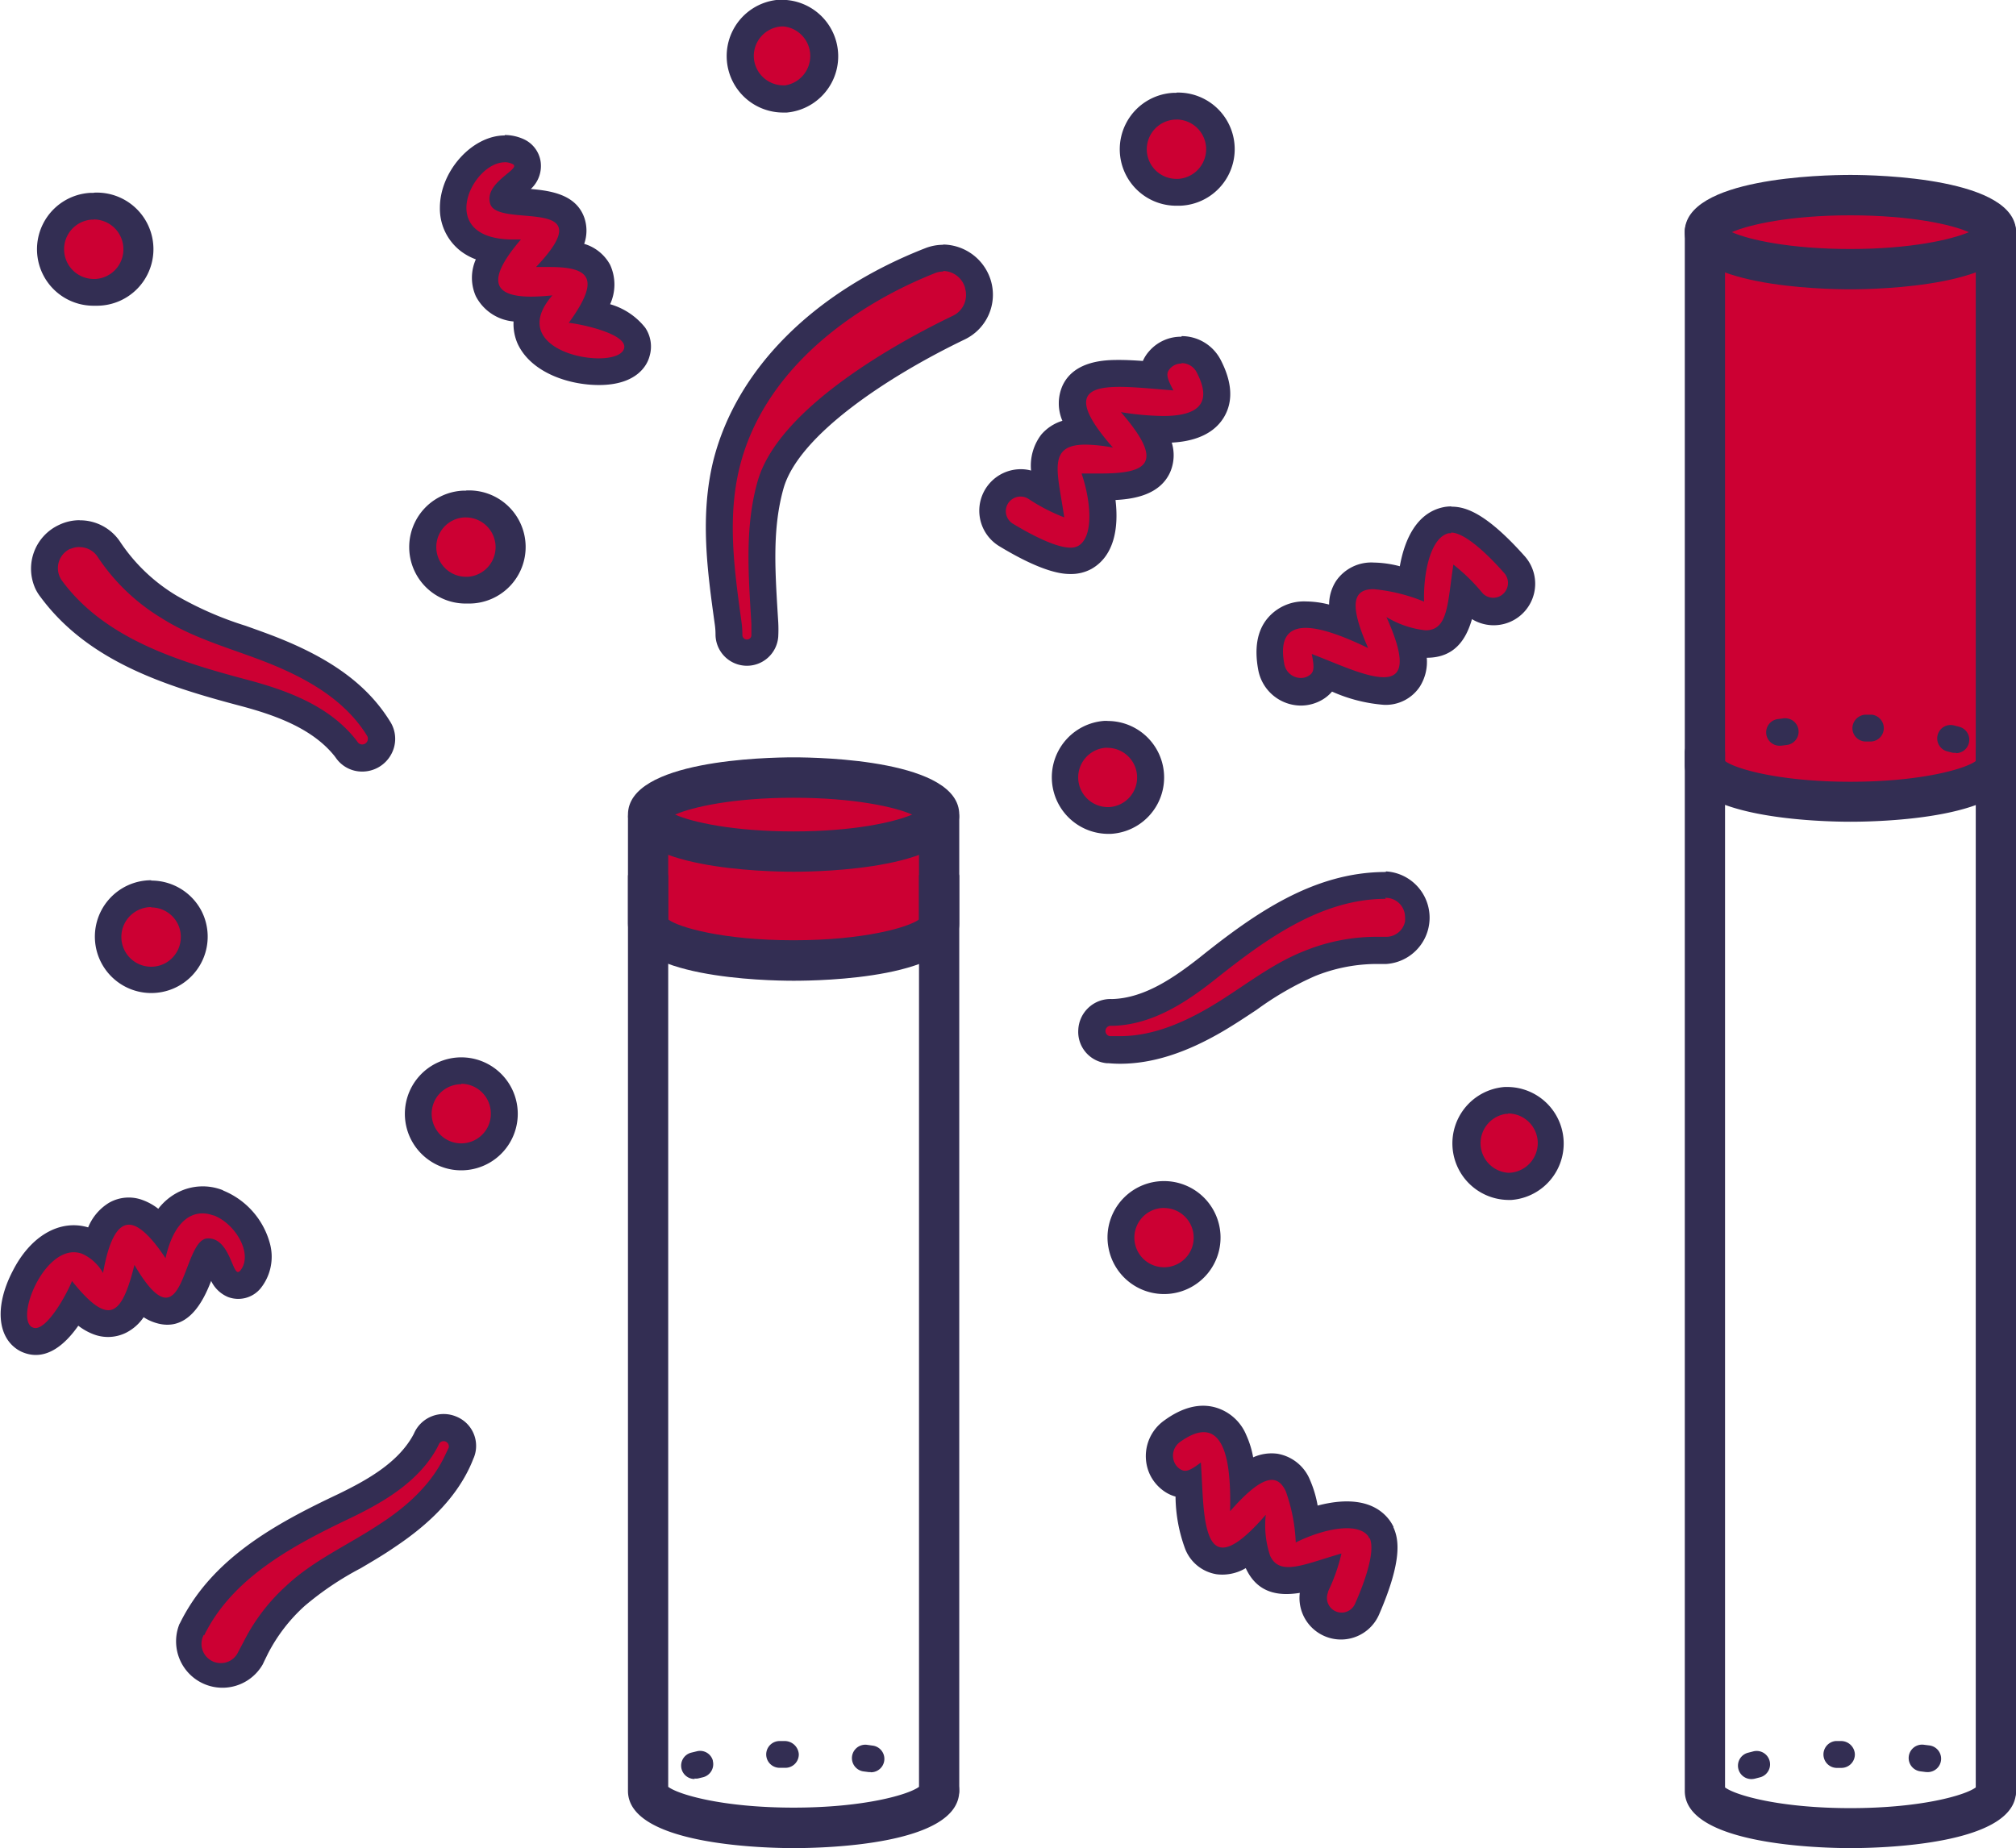 <?xml version="1.0" encoding="UTF-8"?> <svg xmlns="http://www.w3.org/2000/svg" id="Layer_1" data-name="Layer 1" viewBox="0 0 239.46 219.55"> <defs> <style>.cls-1{fill:#c03;}.cls-2{fill:#332e53;}</style> </defs> <path class="cls-1" d="M119.8,125.23c-9.55,0-17.28,2-17.28,4.4v12.69c0,2.43,7.73,4.4,17.28,4.4,8.61,0,15.73-1.6,17-3.7h.24v-13.4C137.08,127.2,129.34,125.23,119.8,125.23Z" transform="translate(-25.53 -32.86)"></path> <path class="cls-1" d="M245.32,128.65c14.14,0,17.28-3.8,17.28-3.8V59.05s-5.45-3-17.28-3c-12.08,0-17.28,3-17.28,3,0,2.07.07,59.42.07,65.8C228.11,124.85,232.21,128.65,245.32,128.65Z" transform="translate(-25.53 -32.86)"></path> <path class="cls-2" d="M263.34,247.32a1.52,1.52,0,0,1-1.51-1.52h0a1.59,1.59,0,0,1,.66-2.15,1.61,1.61,0,0,1,2.16.65,3.05,3.05,0,0,1,.35,1.36,1.66,1.66,0,0,1-1.58,1.67Zm-29.77-3.11a1.59,1.59,0,0,1-.41-3.13l.66-.17a1.59,1.59,0,0,1,.73,3.1l-.58.15a1.9,1.9,0,0,1-.4.05Zm20.69-.84-.63-.08a1.59,1.59,0,1,1,.41-3.16l.64.08a1.59,1.59,0,0,1-.21,3.17Zm-10.64-.49a1.6,1.6,0,0,1-.05-3.19h.64a1.64,1.64,0,0,1,1.64,1.55,1.6,1.6,0,0,1-1.55,1.64h-.68Z" transform="translate(-25.53 -32.86)"></path> <path class="cls-2" d="M245.32,252.41c-3.29,0-19.67-.33-19.67-6.79V122.32a2.39,2.39,0,0,1,4.78,0V245.2c1.21.92,6.46,2.46,14.89,2.46s13.68-1.54,14.89-2.46V122.32a2.39,2.39,0,0,1,4.78,0V245.65C265,252.11,248.61,252.41,245.32,252.41Z" transform="translate(-25.53 -32.86)"></path> <path class="cls-2" d="M228,125.39a1.63,1.63,0,0,1-1.58-1.67,2.84,2.84,0,0,1,.35-1.36,1.6,1.6,0,0,1,2.81,1.51h0a1.53,1.53,0,0,1-1.52,1.53Zm29.84-3.11a1.33,1.33,0,0,1-.4,0l-.58-.15a1.59,1.59,0,1,1,.73-3.1l.66.17a1.59,1.59,0,0,1,1.14,1.94,1.57,1.57,0,0,1-1.55,1.19Zm-20.9-.83a1.59,1.59,0,0,1-.21-3.17l.64-.08a1.59,1.59,0,0,1,.41,3.16l-.63.08Zm10.81-.5h-.64a1.59,1.59,0,0,1-1.55-1.64,1.63,1.63,0,0,1,1.64-1.55h.64a1.61,1.61,0,0,1,1.44,1.75,1.59,1.59,0,0,1-1.49,1.44Z" transform="translate(-25.53 -32.86)"></path> <path class="cls-2" d="M245.32,130.48c-3.29,0-19.67-.33-19.67-6.79V60.39a2.39,2.39,0,0,1,4.78,0v62.88c1.21.92,6.46,2.46,14.89,2.46s13.68-1.54,14.89-2.46V60.39a2.39,2.39,0,0,1,4.78,0v63.33C265,130.18,248.61,130.48,245.32,130.48Z" transform="translate(-25.53 -32.86)"></path> <path class="cls-2" d="M119.79,136.42c-3.28,0-19.67-.33-19.67-6.79s16.39-6.8,19.67-6.8,19.68.33,19.68,6.8S123.08,136.42,119.79,136.42Zm-14.07-6.79c2,.9,6.92,2,14.07,2s12-1.11,14.08-2c-2-.9-6.92-2-14.08-2S107.77,128.73,105.72,129.63Zm29.15.61Z" transform="translate(-25.53 -32.86)"></path> <path class="cls-2" d="M245.31,67.23c-3.28,0-19.67-.33-19.67-6.79s16.39-6.8,19.67-6.8S265,54,265,60.44,248.6,67.23,245.31,67.23Zm-14.07-6.79c2,.9,6.92,2,14.07,2s12-1.11,14.08-2c-2-.9-6.92-2-14.08-2S233.29,59.54,231.24,60.44Zm29.15.61Z" transform="translate(-25.53 -32.86)"></path> <path class="cls-2" d="M137.87,247.2a1.87,1.87,0,0,1-.49-3.71,1.84,1.84,0,0,1,1.72.71,2.65,2.65,0,0,1,.36,1.37,1.58,1.58,0,0,1-1.54,1.63Zm-29.83-3a1.59,1.59,0,0,1-.41-3.13l.66-.16A1.57,1.57,0,0,1,110.2,242v.05A1.6,1.6,0,0,1,109,244l-.58.14a1.36,1.36,0,0,1-.4,0Zm20.91-.82h-.22l-.62-.08a1.59,1.59,0,0,1,.41-3.16l.64.09a1.59,1.59,0,0,1-.21,3.17Zm-10.82-.51a1.59,1.59,0,0,1,0-3.18h.64a1.68,1.68,0,0,1,1.64,1.54,1.59,1.59,0,0,1-1.53,1.64h-.75Z" transform="translate(-25.53 -32.86)"></path> <path class="cls-2" d="M119.79,252.41c-3.28,0-19.67-.33-19.67-6.8V130a2.39,2.39,0,0,1,4.78,0V245.13c1.21.92,6.47,2.47,14.89,2.47s13.68-1.55,14.9-2.47V130a2.39,2.39,0,0,1,4.78,0V245.61C139.47,252.13,123.08,252.41,119.79,252.41Z" transform="translate(-25.53 -32.86)"></path> <path class="cls-2" d="M119.79,149.37c-3.28,0-19.67-.33-19.67-6.8v-5.63c0-1.32,4.77-1.32,4.78,0v5.15c1.21.92,6.47,2.47,14.89,2.47s13.68-1.55,14.9-2.47v-5.15c0-1.32,4.78-1.32,4.78,0v5.63C139.47,149.09,123.08,149.37,119.79,149.37Z" transform="translate(-25.53 -32.86)"></path> <path class="cls-1" d="M96.6,77c-3.08,0-7-1.25-8.22-4a4.46,4.46,0,0,1-.16-3.33c-1.28,0-3.94-.22-4.87-2.22-.67-1.46-.08-3.13.91-4.71A5.82,5.82,0,0,1,80,60.06a6,6,0,0,1,.36-6,6.34,6.34,0,0,1,5.11-3.48,3.81,3.81,0,0,1,1.62.35,2.21,2.21,0,0,1,1.13,1.45c.14,1.11-.67,1.79-1.46,2.44-.6.49-1.61,1.32-1.45,1.83.23.07,1.74.2,2.65.27,2.19.19,4.68.4,5.43,2.38.4,1.07.16,2.26-.82,3.75,1.71.16,3.28.65,4,2.06s.18,3.23-.81,5c1.86.44,4.23,1.25,5.12,2.6a2.4,2.4,0,0,1,.32,2.08C100.67,76.2,99.06,77,96.6,77Z" transform="translate(-25.53 -32.86)"></path> <path class="cls-2" d="M85.4,52.13a2.2,2.2,0,0,1,1,.21c1.23.56-3.45,2.15-2.64,4.74.93,3,13.65-1.13,5.44,7.5h1.64c4.87,0,6,1.46,2.25,6.63,1.55.16,7.1,1.35,6.56,3.08-.24.76-1.48,1.14-3,1.14-4,0-9.83-2.52-5.51-7.48-.83.09-1.67.14-2.5.15-4.78,0-5.21-2.15-1.24-6.79h-.91c-9.35,0-4.93-9.17-1-9.17m0-3.19c-3.89,0-7.71,4.26-7.71,8.59a6.37,6.37,0,0,0,2.45,5.13,6.86,6.86,0,0,0,1.82,1,5.39,5.39,0,0,0,0,4.38,5.6,5.6,0,0,0,4.48,3A5.86,5.86,0,0,0,87,73.66c1.55,3.41,6,4.94,9.67,4.94,4.5,0,5.73-2.36,6-3.38a4,4,0,0,0-.5-3.43A8.19,8.19,0,0,0,98,69a5.62,5.62,0,0,0,0-4.68,5.16,5.16,0,0,0-3.08-2.49,4.73,4.73,0,0,0,0-3.15c-1-2.74-4-3.16-6.34-3.37a3.71,3.71,0,0,0,1.17-3.22,3.49,3.49,0,0,0-2-2.69,5.48,5.48,0,0,0-2.28-.5Z" transform="translate(-25.53 -32.86)"></path> <path class="cls-1" d="M152.7,99.45c-1.73,0-4.31-1-7.66-3.06a3.34,3.34,0,1,1,3.27-5.82l.22.13c.48.31.94.58,1.37.83-.42-2.56-.62-4.61.61-6.06A4.69,4.69,0,0,1,154.22,84c-1.27-2-1.56-3.46-1-4.71.87-1.91,3.28-2.16,5.29-2.16,1.23,0,2.65.11,4.11.23a2.53,2.53,0,0,1,.64-1.8,3.43,3.43,0,0,1,2.61-1.2,3.62,3.62,0,0,1,3.21,2c1.11,2.14,1.26,3.91.43,5.28s-2.83,2.25-5.85,2.25h-1.45c1.14,1.87,1.39,3.29.83,4.5-.95,2.09-3.8,2.37-6.74,2.37h-.18c.75,3.37.64,7-1.73,8.35A3.33,3.33,0,0,1,152.7,99.45Z" transform="translate(-25.53 -32.86)"></path> <path class="cls-2" d="M165.87,76a2,2,0,0,1,1.8,1.09c2.13,4.08-.39,5.19-4,5.19a33.44,33.44,0,0,1-5-.46c5.2,6,3.26,7.29-2.4,7.29H154c1.14,3.36,1.46,7.54-.41,8.61a1.88,1.88,0,0,1-.9.2c-1.86,0-5-1.73-6.84-2.84a1.74,1.74,0,0,1-.6-2.39,1.76,1.76,0,0,1,2.42-.58,21.59,21.59,0,0,0,4.27,2.21c-.77-5.36-2.09-8.64,2.53-8.64a18.78,18.78,0,0,1,3.25.35c-5.27-6-3.27-7.21.78-7.21,1.87,0,4.18.25,6.41.42-.77-1.44-.92-2-.44-2.55a1.77,1.77,0,0,1,1.39-.64m0-3.19A5,5,0,0,0,162,74.61a4.34,4.34,0,0,0-.72,1.13c-1-.07-1.93-.12-2.82-.12-1.46,0-5.34,0-6.74,3.09a5.23,5.23,0,0,0,0,4.14,5.38,5.38,0,0,0-2.51,1.64A6.08,6.08,0,0,0,148,88.76a4.59,4.59,0,0,0-1.22-.16,4.93,4.93,0,0,0-2.55,9.15c5.44,3.3,7.73,3.3,8.49,3.3a5,5,0,0,0,2.48-.62c2.63-1.51,3.24-4.77,2.83-8.17,2.34-.12,5.29-.67,6.48-3.28a5.08,5.08,0,0,0,.2-3.54c1.77-.09,4.71-.56,6.19-3,1.13-1.88,1-4.18-.39-6.85a5.22,5.22,0,0,0-4.62-2.8Z" transform="translate(-25.53 -32.86)"></path> <path class="cls-1" d="M114.26,110.39a2.13,2.13,0,0,1-2.15-2.11v0a11.69,11.69,0,0,0-.08-1.32c-.88-6.31-1.77-12.7-.21-19,2.53-10.26,11.33-19.06,24.16-24.16a4.23,4.23,0,0,1,1.58-.3,4.37,4.37,0,0,1,1.89,8.28C134.82,74,119.52,81.9,117.08,90.44c-1.39,4.85-1.07,10.1-.76,15.18l.07,1.26a12.85,12.85,0,0,1,0,1.52A2.12,2.12,0,0,1,114.26,110.39Z" transform="translate(-25.53 -32.86)"></path> <path class="cls-2" d="M137.55,65.05a2.75,2.75,0,0,1,2.61,2v.06a2.74,2.74,0,0,1-1.42,3.25C133.13,73.05,118.11,81,115.53,90c-1.58,5.52-1.08,11.32-.75,17,0,.44,0,.89,0,1.33a.51.51,0,0,1-.52.5h0a.53.53,0,0,1-.55-.51v0a11.27,11.27,0,0,0-.1-1.54c-.84-6.09-1.73-12.34-.23-18.41,2.75-11.15,12.84-18.94,23.2-23.06a2.58,2.58,0,0,1,1-.19m0-3.18h0a5.88,5.88,0,0,0-2.16.41C122.08,67.57,113,76.78,110.27,87.53c-1.63,6.62-.72,13.16.16,19.49a8.52,8.52,0,0,1,.09,1.24,3.73,3.73,0,0,0,7.45.23,16.26,16.26,0,0,0,0-1.71l-.08-1.28c-.31-5.17-.6-10,.71-14.63,1.79-6.28,12.3-13.25,21.53-17.69a5.89,5.89,0,0,0,3.09-7,6,6,0,0,0-5.68-4.27Z" transform="translate(-25.53 -32.86)"></path> <path class="cls-1" d="M68.51,123a2.26,2.26,0,0,1-1.86-1l-.21-.28c-3-3.71-7.83-5.38-12.18-6.53-8.56-2.27-17.37-5.09-22.68-12.29a4.13,4.13,0,0,1,1.55-6.2,4.18,4.18,0,0,1,1.81-.42,4.13,4.13,0,0,1,3.49,1.92A22.35,22.35,0,0,0,45.61,105a40.93,40.93,0,0,0,8.49,3.73c1.61.57,3.22,1.14,4.79,1.81,5.55,2.35,9.2,5.14,11.49,8.79A2.28,2.28,0,0,1,68.51,123Z" transform="translate(-25.53 -32.86)"></path> <path class="cls-2" d="M35,97.86A2.54,2.54,0,0,1,37.12,99a24,24,0,0,0,7.68,7.34c4.16,2.63,9,3.75,13.51,5.66,4.18,1.77,8.29,4.22,10.76,8.17l.08.13a.69.69,0,0,1-.28.92.72.72,0,0,1-.32.08A.66.66,0,0,1,68,121l-.27-.36c-3.21-4-8.22-5.81-13-7.07-8-2.13-16.74-4.83-21.81-11.69a2.53,2.53,0,0,1,.51-3.56,2.13,2.13,0,0,1,.44-.26h.06A2.46,2.46,0,0,1,35,97.85m0-3.19a5.59,5.59,0,0,0-2.42.54,5.73,5.73,0,0,0-2.85,7.59,5.2,5.2,0,0,0,.62,1c5.63,7.61,14.73,10.54,23.56,12.88,4.1,1.08,8.66,2.64,11.35,6l.15.2a3.78,3.78,0,0,0,3.16,1.65,3.91,3.91,0,0,0,3.4-2,3.82,3.82,0,0,0-.06-3.88l-.12-.19c-2.47-3.94-6.35-6.93-12.22-9.41-1.62-.69-3.28-1.27-4.87-1.84a40.48,40.48,0,0,1-8.18-3.57,21,21,0,0,1-6.69-6.36A5.72,5.72,0,0,0,35,94.67Z" transform="translate(-25.53 -32.86)"></path> <path class="cls-1" d="M158.52,157.49a10,10,0,0,1-1.22-.05,2.22,2.22,0,0,1,.07-4.43l.42,1.59-.06-1.59c4.25-.15,8.05-2.74,11.2-5.26,6.25-5,13-9.82,21.13-9.82a3.91,3.91,0,1,1,.45,7.81h-.38c-.63,0-1-.05-1.42-.05a21.14,21.14,0,0,0-7.62,1.54,37.05,37.05,0,0,0-7.25,4.12c-1.28.86-2.57,1.71-3.89,2.49C165.7,156.33,162.07,157.49,158.52,157.49Z" transform="translate(-25.53 -32.86)"></path> <path class="cls-2" d="M190.06,139.52h.07a2.29,2.29,0,0,1,2.29,2.28,2.42,2.42,0,0,1,0,.47v.06a2.28,2.28,0,0,1-2.23,1.82h-1.42a22.75,22.75,0,0,0-8.2,1.64c-4.14,1.6-7.57,4.5-11.37,6.73-3.23,1.89-6.83,3.43-10.62,3.43h-1.23a.62.62,0,0,1,.08-1.23h.42c4.62-.17,8.63-2.81,12.13-5.6,5.84-4.64,12.47-9.48,20.14-9.48m0-3.19c-8.61,0-15.65,5-22.12,10.18-3,2.35-6.48,4.77-10.27,4.91h-.21a3.83,3.83,0,0,0-3.91,3.63,3.74,3.74,0,0,0,3.42,4h.2q.66.06,1.35.06c3.79,0,7.8-1.27,12.23-3.87,1.38-.81,2.7-1.69,4-2.55a36.72,36.72,0,0,1,6.93-4,19.7,19.7,0,0,1,7-1.43h1.42a5.51,5.51,0,0,0,0-11Z" transform="translate(-25.53 -32.86)"></path> <path class="cls-1" d="M71.38,215.29c-1.28.84-2.61,1.63-3.95,2.4a37.58,37.58,0,0,0-6.88,4.71,21.25,21.25,0,0,0-4.73,6.17c-.18.38-.3.73-.58,1.3l-.17.34a3.91,3.91,0,1,1-6.81-3.83c3.56-7.31,10.86-11.26,18.09-14.68C70,210,74,207.7,76,203.94l1.41.76-1.25-1.08a2.22,2.22,0,0,1,4,1.88,8.62,8.62,0,0,1-.49,1.12C78.11,209.81,75.48,212.56,71.38,215.29Z" transform="translate(-25.53 -32.86)"></path> <path class="cls-2" d="M49.78,227.14c3.37-6.89,10.63-10.72,17.36-13.93,4-1.92,8.18-4.37,10.36-8.44l.18-.38a.62.62,0,0,1,.72-.3.63.63,0,0,1,.42.77l-.06.12-.48,1c-1.66,3.41-4.63,6-7.74,8-3.67,2.43-7.79,4.24-11,7.26a22.69,22.69,0,0,0-5.07,6.65L53.88,229l-.08.16a2.27,2.27,0,0,1-2.61,1.2l0,0a1.65,1.65,0,0,1-.44-.16,2.28,2.28,0,0,1-1.05-3.06l0-.07m-2.84-1.32a5.51,5.51,0,0,0,9.88,4.83l.18-.38.44-.9a19.9,19.9,0,0,1,4.36-5.66,36.26,36.26,0,0,1,6.64-4.47c1.34-.79,2.71-1.59,4-2.48,4.28-2.84,7.18-5.88,8.85-9.29.2-.41.38-.82.54-1.24l.08-.18a3.75,3.75,0,0,0-2.09-4.83,3.85,3.85,0,0,0-5,1.92l-.09.19c-1.79,3.35-5.49,5.41-8.92,7.08-7.49,3.54-15.07,7.67-18.85,15.4Z" transform="translate(-25.53 -32.86)"></path> <path class="cls-1" d="M204.65,173.78a5.09,5.09,0,0,1-.29-10.17h0a5.12,5.12,0,0,1,.59,10.22Z" transform="translate(-25.53 -32.86)"></path> <path class="cls-2" d="M204.66,165.14a3.53,3.53,0,0,1,3.52,3.32h0a3.54,3.54,0,0,1-3.32,3.72h-.21a3.52,3.52,0,0,1-.2-7h.21m0-3.19h-.4a6.72,6.72,0,0,0,.39,13.42h.4a6.72,6.72,0,0,0-.39-13.42Z" transform="translate(-25.53 -32.86)"></path> <path class="cls-1" d="M165.27,55.71A5.12,5.12,0,0,1,165,45.48h0a5.18,5.18,0,0,1,5.39,4.81,5.13,5.13,0,0,1-4.81,5.41Z" transform="translate(-25.53 -32.86)"></path> <path class="cls-2" d="M165.27,47.06a3.53,3.53,0,0,1,3.52,3.32h0a3.54,3.54,0,0,1-3.31,3.73h-.21a3.52,3.52,0,0,1-3.52-3.32h0a3.53,3.53,0,0,1,3.31-3.72h.21m0-3.18h-.39a6.71,6.71,0,0,0,.39,13.41h.39a6.72,6.72,0,1,0-.39-13.44h0Z" transform="translate(-25.53 -32.86)"></path> <path class="cls-1" d="M118.58,44.68a5.12,5.12,0,0,1-.29-10.23h0a5.18,5.18,0,0,1,5.39,4.81,5.12,5.12,0,0,1-4.81,5.41Z" transform="translate(-25.53 -32.86)"></path> <path class="cls-2" d="M118.59,36a3.53,3.53,0,0,1,.2,7h-.21a3.52,3.52,0,0,1-3.51-3.32h0A3.52,3.52,0,0,1,118.38,36h.21m0-3.18h-.4a6.71,6.71,0,0,0,.39,13.41h.4a6.71,6.71,0,0,0-.39-13.39Z" transform="translate(-25.53 -32.86)"></path> <path class="cls-1" d="M157.07,130.34a5.12,5.12,0,0,1-.3-10.23h0a5.18,5.18,0,0,1,5.39,4.81,5.12,5.12,0,0,1-4.78,5.41h-.31Z" transform="translate(-25.53 -32.86)"></path> <path class="cls-2" d="M157.08,121.7a3.53,3.53,0,0,1,3.51,3.32h0a3.52,3.52,0,0,1-3.31,3.72h-.21a3.53,3.53,0,0,1-.2-7.05h.21m0-3.19h-.4a6.72,6.72,0,0,0,.39,13.42h.39a6.71,6.71,0,0,0-.38-13.41Z" transform="translate(-25.53 -32.86)"></path> <path class="cls-1" d="M180.05,115a3.58,3.58,0,0,1-3.51-3c-.4-2.13-.15-3.7.76-4.8a4.14,4.14,0,0,1,3.36-1.38,13.73,13.73,0,0,1,4.64,1c-.49-1.88-.39-3.2.25-4.19a3.48,3.48,0,0,1,3.16-1.47,15.62,15.62,0,0,1,4.43.87c.27-3.43,1.43-6.87,4.1-7.47a4.62,4.62,0,0,1,.65-.07c.67,0,2.74,0,7.51,5.35a3.33,3.33,0,1,1-5,4.41c-.37-.43-.73-.83-1.07-1.19-.44,3.17-1.11,6.19-4.47,6.19A6.79,6.79,0,0,1,193,109c.56,2,.49,3.41-.17,4.44a3.27,3.27,0,0,1-2.94,1.41c-1.84,0-4.28-.93-6.88-2a2.56,2.56,0,0,1-1.14,1.53A3.38,3.38,0,0,1,180.05,115Z" transform="translate(-25.53 -32.86)"></path> <path class="cls-2" d="M197.89,96.13c1.77,0,4.73,3,6.32,4.82a1.76,1.76,0,0,1-.09,2.42,1.74,1.74,0,0,1-2.45,0l-.07-.08a22.31,22.31,0,0,0-3.44-3.36c-.7,4.57-.59,7.81-3.3,7.81a11.28,11.28,0,0,1-4.65-1.58c2.46,5.46,1.8,7.15-.32,7.15s-5.33-1.52-8.55-2.76c.32,1.6.3,2.17-.32,2.56a1.72,1.72,0,0,1-1,.29,2,2,0,0,1-1.94-1.65c-.6-3.2.59-4.3,2.55-4.3s4.83,1.15,7.41,2.4c-2.3-5.21-1.81-7,.64-7a20.78,20.78,0,0,1,6,1.48c-.1-3.56.82-7.64,2.92-8.12a1.5,1.5,0,0,1,.3,0m0-3.19a4.71,4.71,0,0,0-1,.11c-3,.67-4.5,3.62-5.1,7a12.87,12.87,0,0,0-3.08-.44,5.07,5.07,0,0,0-4.5,2.2,5.2,5.2,0,0,0-.82,2.79,11.5,11.5,0,0,0-2.73-.37,5.65,5.65,0,0,0-4.58,2c-1.22,1.46-1.59,3.52-1.11,6.11a5.18,5.18,0,0,0,5.08,4.26,5.05,5.05,0,0,0,2.69-.79,4.6,4.6,0,0,0,1-.87,18.6,18.6,0,0,0,6.14,1.57,4.85,4.85,0,0,0,4.28-2.15A5.51,5.51,0,0,0,195,111c3.27,0,4.67-2.14,5.37-4.59a4.93,4.93,0,0,0,6.27-7.47c-4.65-5.22-7.09-5.89-8.7-5.89Z" transform="translate(-25.53 -32.86)"></path> <path class="cls-1" d="M163.6,207.32a3.61,3.61,0,0,1,1.25-4.45c1.77-1.26,3.3-1.69,4.68-1.33a4.19,4.19,0,0,1,2.66,2.47,13.44,13.44,0,0,1,1,4.63c1.5-1.23,2.74-1.69,3.91-1.53a3.49,3.49,0,0,1,2.66,2.25,15.42,15.42,0,0,1,1.07,4.39c3.23-1.2,6.84-1.59,8.5.58a4.65,4.65,0,0,1,.34.56c.28.61,1.15,2.49-1.7,9.06a3.33,3.33,0,1,1-6.1-2.68q.34-.78.63-1.47c-3.06.93-6.08,1.59-7.5-1.46a7,7,0,0,1-.52-1.8c-1.58,1.35-2.89,1.88-4.1,1.71a3.23,3.23,0,0,1-2.51-2.07c-.78-1.67-1-4.28-1.08-7.08a2.58,2.58,0,0,1-1.87-.4A3.41,3.41,0,0,1,163.6,207.32Z" transform="translate(-25.53 -32.86)"></path> <path class="cls-2" d="M188.22,215.58c.75,1.6-.73,5.55-1.72,7.76a1.74,1.74,0,0,1-3.23-1.3l0-.1a21.6,21.6,0,0,0,1.6-4.53c-4.44,1.28-7.33,2.74-8.47.28a11.37,11.37,0,0,1-.52-4.88c-3.92,4.53-5.73,4.64-6.62,2.71s-.86-5.47-1.09-8.92c-1.32,1-1.84,1.19-2.46.79a1.74,1.74,0,0,1-.68-.79,2,2,0,0,1,.68-2.45c2.65-1.89,4.15-1.27,5,.51s1,4.86.93,7.73c3.76-4.28,5.59-4.58,6.62-2.36a20.62,20.62,0,0,1,1.18,6.07c3.19-1.59,7.28-2.47,8.6-.76a1.11,1.11,0,0,1,.12.27m2.9-1.34a4.92,4.92,0,0,0-.52-.86c-1.87-2.44-5.18-2.57-8.5-1.69a13.3,13.3,0,0,0-.89-3,5.1,5.1,0,0,0-3.89-3.16,5.28,5.28,0,0,0-2.88.43,11,11,0,0,0-.81-2.63,5.64,5.64,0,0,0-3.74-3.32c-1.83-.49-3.86,0-6,1.56a5.19,5.19,0,0,0-1.73,6.4,5.1,5.1,0,0,0,1.85,2.11,4.39,4.39,0,0,0,1.21.54,18.38,18.38,0,0,0,1.15,6.23,4.82,4.82,0,0,0,3.75,3,5.44,5.44,0,0,0,3.44-.73c1.38,3,3.91,3.34,6.42,2.94a4.93,4.93,0,0,0,9.42,2.56c2.78-6.42,2.36-8.91,1.69-10.37Z" transform="translate(-25.53 -32.86)"></path> <path class="cls-1" d="M163.78,185a5,5,0,0,1-2.89-.9,5.12,5.12,0,0,1,2.9-9.34,5,5,0,0,1,2.89.9,5.12,5.12,0,0,1-2.9,9.34Z" transform="translate(-25.53 -32.86)"></path> <path class="cls-2" d="M163.79,176.37a3.5,3.5,0,0,1,2,.62h0a3.52,3.52,0,0,1,.91,4.89h0a3.53,3.53,0,0,1-4.9.91h0a3.52,3.52,0,0,1-.91-4.9h0a3.51,3.51,0,0,1,2.91-1.53m0-3.19a6.7,6.7,0,0,0-6.72,6.68,6.56,6.56,0,0,0,.12,1.26,6.71,6.71,0,1,0,6.59-7.94h0Z" transform="translate(-25.53 -32.86)"></path> <path class="cls-1" d="M80.31,170.25a5.12,5.12,0,0,1,0-10.24,5.19,5.19,0,0,1,2.86.89,5.12,5.12,0,0,1-2.91,9.34Z" transform="translate(-25.53 -32.86)"></path> <path class="cls-2" d="M80.32,161.61a3.53,3.53,0,0,1,3.51,3.55,3.47,3.47,0,0,1-.61,2h0a3.53,3.53,0,0,1-4.89.92h0a3.53,3.53,0,0,1-.91-4.9h0a3.55,3.55,0,0,1,2.91-1.52m0-3.19h0a6.71,6.71,0,0,0-3.8,12.24,6.59,6.59,0,0,0,3.79,1.18,6.71,6.71,0,0,0,0-13.42h0Z" transform="translate(-25.53 -32.86)"></path> <path class="cls-1" d="M80.87,103a5.12,5.12,0,0,1-5.1-4.82,4.94,4.94,0,0,1,1.28-3.7,5.1,5.1,0,0,1,3.53-1.71h0A5.18,5.18,0,0,1,86,97.56a5,5,0,0,1-1.28,3.7A5.14,5.14,0,0,1,81.17,103Z" transform="translate(-25.53 -32.86)"></path> <path class="cls-2" d="M80.88,94.33a3.54,3.54,0,0,1,3.51,3.32h0a3.53,3.53,0,0,1-3.3,3.73h-.22a3.53,3.53,0,0,1-3.51-3.32h0a3.52,3.52,0,0,1,3.29-3.73h.23m0-3.18h-.4a6.71,6.71,0,0,0,.39,13.41h.4a6.72,6.72,0,1,0-.39-13.43Z" transform="translate(-25.53 -32.86)"></path> <path class="cls-1" d="M36.66,67.58a5.12,5.12,0,0,1-5.1-4.82,5,5,0,0,1,1.28-3.7,5.1,5.1,0,0,1,3.53-1.71h0a5.19,5.19,0,0,1,5.4,4.81,5,5,0,0,1-1.28,3.7A5.14,5.14,0,0,1,37,67.57Z" transform="translate(-25.53 -32.86)"></path> <path class="cls-2" d="M36.67,58.93a3.53,3.53,0,0,1,3.51,3.32h0A3.52,3.52,0,0,1,36.88,66h-.22a3.53,3.53,0,0,1-3.51-3.32h0a3.52,3.52,0,0,1,3.29-3.73h.23m0-3.18h-.4a6.71,6.71,0,0,0,.39,13.41h.4a6.72,6.72,0,1,0-.39-13.43Z" transform="translate(-25.53 -32.86)"></path> <path class="cls-1" d="M28.9,192.08a3,3,0,0,1-.47-.24c-1.92-1.27-1.4-4.52,0-7.19,1.87-3.64,4.8-5.35,7.46-4.34a5.57,5.57,0,0,1,1,.53c.6-1.91,1.38-3.1,2.45-3.68a3.14,3.14,0,0,1,2.74-.17,6.87,6.87,0,0,1,2.6,2,6.45,6.45,0,0,1,2.68-3,4.87,4.87,0,0,1,4.12-.21,7.86,7.86,0,0,1,4.58,5.13,4.29,4.29,0,0,1-.76,4,1.85,1.85,0,0,1-2.08.59h0c-.85-.32-1.19-1.09-1.57-2-.26-.59-.74-1.7-1.2-1.88a9,9,0,0,0-1.16,2.44c-.77,2.06-2.07,5.5-5.05,4.37h0a5.19,5.19,0,0,1-2.11-1.63,5.35,5.35,0,0,1-2.3,3,3.17,3.17,0,0,1-2.66.06,7.62,7.62,0,0,1-2.69-2C33.23,190.07,31.14,192.93,28.9,192.08Z" transform="translate(-25.53 -32.86)"></path> <path class="cls-2" d="M50.88,177.23c2.66,1,4.79,4.69,3.16,6.61-.12.12-.21.15-.31.12-.59-.23-1-3.2-2.76-3.86a2,2,0,0,0-.76-.12c-2.41,0-2.71,8-5.46,6.94-.82-.31-1.87-1.42-3.25-3.79-1,4-2,5.93-3.78,5.24-.94-.35-2.13-1.44-3.64-3.33-.53,1.4-3.07,6.11-4.61,5.54l-.17-.07c-2-1.31,1.79-10.28,6-8.7a5.41,5.41,0,0,1,2.47,2.28c.77-4.38,2-6.27,3.72-5.61,1,.39,2.26,1.66,3.7,3.85,1.11-4.92,3.58-5.87,5.7-5.07m1.13-3a6.48,6.48,0,0,0-5.46.3,7,7,0,0,0-2.23,1.9,6.8,6.8,0,0,0-1.76-1,4.71,4.71,0,0,0-4.08.28A6.13,6.13,0,0,0,36,178.67c-3.36-1-6.87,1-9,5.26-2.06,4-1.81,7.64.58,9.23a3.66,3.66,0,0,0,.79.4c2.67,1,4.92-1,6.46-3.21a7,7,0,0,0,1.76,1,4.8,4.8,0,0,0,4-.21,5.55,5.55,0,0,0,2-1.8,5.49,5.49,0,0,0,1.08.55c4.16,1.57,6.07-2.62,6.94-4.86a3.88,3.88,0,0,0,2,1.91,3.44,3.44,0,0,0,3.85-1,6,6,0,0,0,1.11-5.43,9.43,9.43,0,0,0-5.56-6.23Z" transform="translate(-25.53 -32.86)"></path> <path class="cls-1" d="M43.49,149.3a5.12,5.12,0,0,1-2.3-9.69,5.22,5.22,0,0,1,2.3-.54,5.12,5.12,0,0,1,0,10.23Z" transform="translate(-25.53 -32.86)"></path> <path class="cls-2" d="M43.49,140.66a3.53,3.53,0,0,1,3.15,1.94h0a3.54,3.54,0,0,1-1.57,4.73h0A3.52,3.52,0,1,1,41.9,141h0a3.48,3.48,0,0,1,1.59-.38m0-3.19h0a6.7,6.7,0,1,0,6,3.7A6.72,6.72,0,0,0,43.49,137.47Z" transform="translate(-25.53 -32.86)"></path> </svg> 